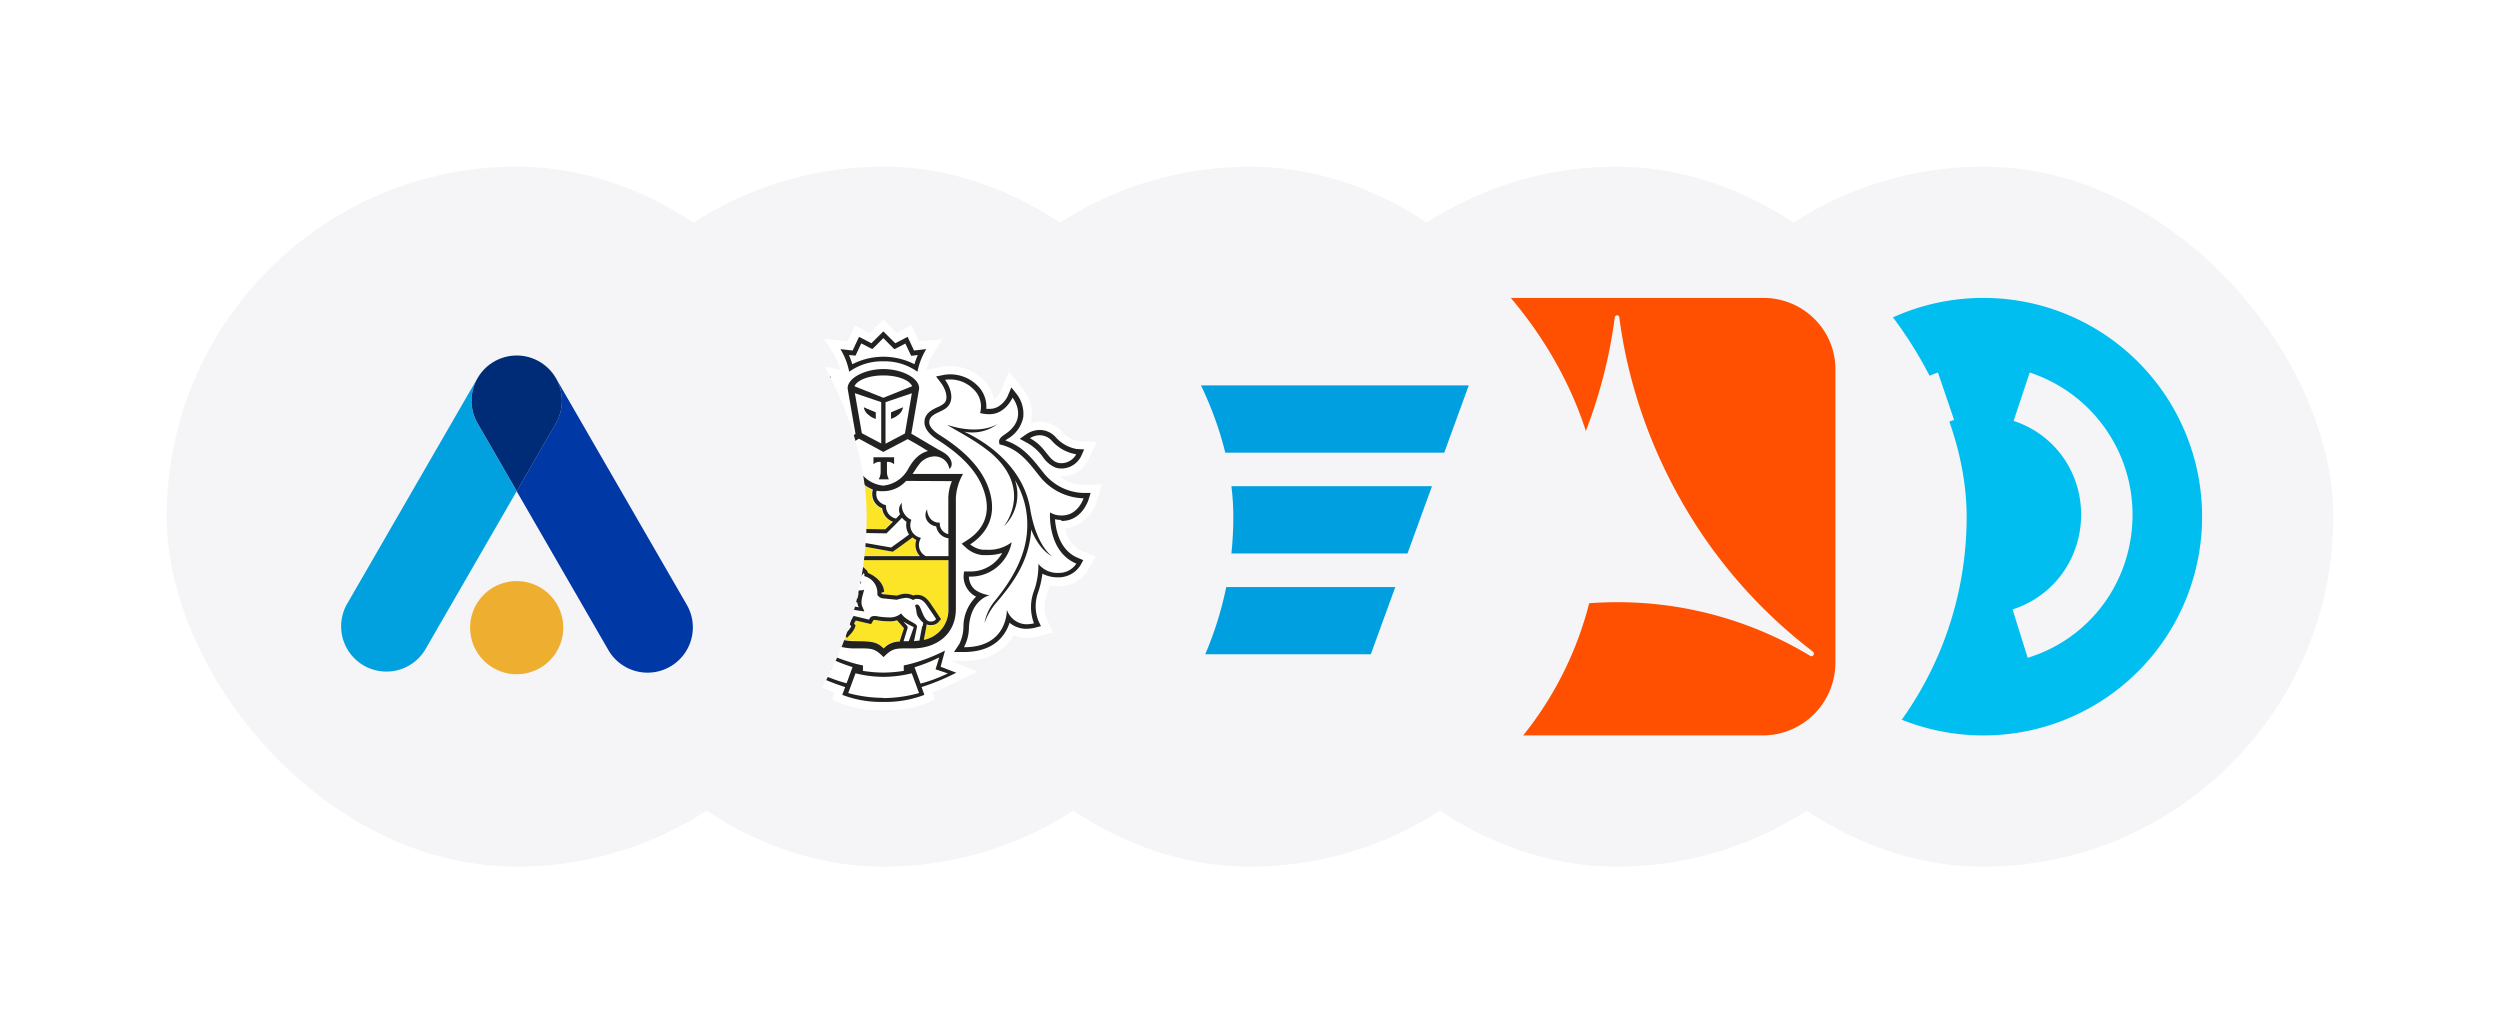 <svg width="150" height="62" fill="none" xmlns="http://www.w3.org/2000/svg"><g filter="url(#filter0_d_479_34786)"><rect x="93" y="10" width="42" height="42" rx="21" fill="#F5F5F7"/><path d="M114 17.875A13.113 13.113 0 00100.875 31 13.113 13.113 0 00114 44.125 13.113 13.113 0 00127.125 31 13.113 13.113 0 00114 17.875zm-1.815 18.69l-.967 2.842c-3.629-1.21-6.049-4.657-6.049-8.528 0-3.87 2.42-7.258 6.109-8.528l.968 2.843c-2.419.786-3.992 3.084-3.992 5.625-.121 2.66 1.512 4.96 3.931 5.746zm4.476 2.903l-.907-2.904c2.48-.786 4.113-3.084 4.113-5.685 0-2.6-1.633-4.839-4.052-5.625l.967-2.903a8.971 8.971 0 016.17 8.528c0 3.992-2.541 7.44-6.291 8.589z" fill="#00BEF0"/></g><g filter="url(#filter1_d_479_34786)"><rect x="71" y="10" width="42" height="42" rx="21" fill="#F5F5F7"/><path d="M100.802 17.875h-17.56a4.365 4.365 0 00-4.367 4.36v17.53a4.365 4.365 0 004.367 4.36h17.515a4.365 4.365 0 004.367-4.36v-17.53c.046-2.407-1.91-4.36-4.322-4.36zm3.003 21.436c-.046.045-.137.09-.182.045a22.365 22.365 0 00-11.6-3.224c-4.231 0-8.235 1.18-11.601 3.224-.046.046-.137 0-.182-.045-.046-.09 0-.136.045-.182 3.094-2.361 5.732-5.359 7.78-8.901 2.047-3.543 3.32-7.357 3.82-11.172 0-.046.046-.136.137-.136.091 0 .137.045.137.136.5 3.815 1.774 7.63 3.821 11.172a29.95 29.95 0 007.779 8.856c.091.09.091.136.046.227z" fill="#FE5000"/></g><g filter="url(#filter2_d_479_34786)"><rect x="49" y="10" width="42" height="42" rx="21" fill="#F5F5F7"/><path d="M62.752 23.125l-1.47 4.034h20.372l1.471-4.034H62.752zm-2.205 6.05l-1.471 4.033h20.373l1.47-4.034H60.548zm-2.201 6.049l-1.471 4.032h20.373l1.47-4.033H58.345z" fill="#009FDF"/></g><g filter="url(#filter3_d_479_34786)"><rect x="27" y="10" width="42" height="42" rx="21" fill="#F5F5F7"/><path d="M60.778 30.15l.347-1.088-1.128.036a2.636 2.636 0 01-1.465-.512h.153a1.82 1.82 0 001.62-1.011l.496-1.06a8.7 8.7 0 01-1.163-.068c-.37-.088-.7-.289-.95-.574a1.789 1.789 0 00-1.296-.567c-.192 0-.383.032-.568.09.026-.087.05-.174.065-.265.078-.632-.1-1.27-.492-1.773l-.856-1.053-.525 1.232c-.084.175-.21.327-.372.437a2.286 2.286 0 00-.623-1.16A2.791 2.791 0 0051.604 22l-1.024.201c.087-.343.227-.67.415-.972l.563-.878-1.42.133-.453-.972-.875.476-.81-.8-.81.8-.875-.454-.454.95-1.42-.162.564.881c.188.302.328.629.415.973l-.972-.192h-.032a2.877 2.877 0 00-.409-.029 2.791 2.791 0 00-2.022.843c-.32.32-.541.729-.629 1.176a1.105 1.105 0 01-.366-.425l-.528-1.24-.862 1.056a2.432 2.432 0 00-.483 1.766c.016.09.039.178.065.266a1.887 1.887 0 00-.567-.091c-.493.003-.96.207-1.297.567a1.833 1.833 0 01-.94.574 6.508 6.508 0 01-1.179.068l.483 1.076a1.82 1.82 0 001.62 1.01h.153a2.647 2.647 0 01-1.446.51l-1.134-.049.347 1.089a2.27 2.27 0 001.88 1.591 1.802 1.802 0 01-.973 1.329l-.868.353.466.813c.386.6 1.05.956 1.76.95.185 0 .37-.02.551-.058.045.197.104.395.169.586.161.428.171.895.032 1.329l-.421.885.943.25c.21.054.43.08.648.08a2.197 2.197 0 00.784-.152c.12.217.272.418.444.596.603.62 1.458.934 2.544.934h.775l-1.598.664 1.212.6c.49.24.988.456 1.497.648l-.146.42.418.192a6.58 6.58 0 002.175.45h.995a6.529 6.529 0 002.165-.453l.405-.188-.143-.421c.515-.198 1.02-.422 1.514-.671l1.189-.577-1.595-.648h.778c1.086 0 1.945-.324 2.544-.934.175-.178.324-.379.444-.596.104.042.214.075.324.1.153.036.305.052.46.052.218 0 .438-.029.649-.08l.946-.25-.412-.869c-.155-.44-.149-.923.017-1.36.068-.198.123-.4.168-.6.181.039.37.058.554.058a2.056 2.056 0 001.763-.972l.46-.804-.855-.35a1.802 1.802 0 01-.972-1.329 2.273 2.273 0 001.88-1.594l-.014.026z" fill="#fff"/><path d="M51.895 33.593h-7.778v2.917c0 1.199.866 1.944 2.146 1.944 1.07 0 1.351.042 1.747.438.25-.27.602-.422.972-.415v-.045l.246-.759-.418-.457a1.48 1.48 0 01-.518.062 4.168 4.168 0 01-.778-.081h-.081c-.036 0-.036 0-.046.02l-.048.08-.088.146-.168-.039-.749-.175-.104.169v.02l.091.1-.039.13a1.351 1.351 0 01-.288.424l-.188.2-.172-.213-.126-.159a.65.65 0 01-.09-.622l-.212.087-.094-.207-.051-.146a.712.712 0 01.236-.859l.603-.324.574.114c0-.055.035-.253.051-.302h-.032l-.324.123-.324-.22a.17.17 0 010-.24l.308-.466-.781-.973 1.17.46.08-.097.163-.194.184.175a.36.36 0 01.097.175c.325.13.924.509.973 1.124l-.185.075a.218.218 0 00.088.075l.855.084.078-.023c.146-.055.301-.084.457-.087.155 0 .308.035.447.103a.666.666 0 01.194-.039h.043c.457 0 .687.344.868.616l.094.136c.159.227.37.558.38.57l.093.146-.116.136a.565.565 0 01-.454.224 1.262 1.262 0 01-.156 0 .727.727 0 01-.136-.042c0 .045 0 .1-.026.146l-.133.765a1.832 1.832 0 001.468-1.87l-.003-2.93zm-7.787-.236h6.057a.975.975 0 01-.22-.973 1.055 1.055 0 01-.227-.149c-.237.175-.973.7-1.148.833l-.039.026-2.378-.421h-.049a2.753 2.753 0 01-.233 0 .229.229 0 01-.224.181h-.039a.239.239 0 01-.194-.269v-.052a.946.946 0 01-.373-.972v-.042l.036-.026s.045-.032.107-.068l-.172-.026a.12.12 0 01-.097-.136.115.115 0 01.133-.097h.003l.411.065.04-1.449.612-.648.382.804-.402 1.393.363.059a.12.12 0 01.097.136.115.115 0 01-.116.097h-.02l-.294-.049v.023a.315.315 0 00.142.133l1.812.029.463-.457a.97.97 0 01-.648-.807.946.946 0 01-.515-.473.97.97 0 01-.042-.648 2.136 2.136 0 01-.755-.506h-2.69c.13.318.204.655.217.995v3.494z" fill="#FCE527"/><path d="M46.594 34.866c-.04 0-.075.03-.078.068v.004a.08.08 0 00.071.084h.003a.077.077 0 00.078-.078c0-.045-.032-.078-.074-.078z" fill="#222220"/><path d="M46.59 34.862c.003 0 .003.004.003.004.004 0 .004-.004.007-.004h-.01zm5.296 5.315l-.448-.172.124-.463.136-.506a10.46 10.46 0 01-1.916.756c-.324.09-.557.133-.557.133v.327c-.399.065-.8.1-1.206.103h-.035a7.88 7.88 0 01-1.206-.103v-.324s-.236-.046-.56-.136a10.46 10.46 0 01-1.916-.756l.133.506.127.463-.45.172-.487.185a13 13 0 002.084.862l-.172.467a6.47 6.47 0 002.453.424h.02a6.47 6.47 0 002.453-.424l-.169-.467a13.093 13.093 0 002.081-.862l-.49-.185zm-7.72.214l.726-.243-.217-.713c.476.237.969.434 1.478.59l-.357.972a9.128 9.128 0 01-1.63-.606zm3.853 1.494l-.016-.013a8.139 8.139 0 01-2.11-.288l.438-1.186c.544.136 1.105.21 1.669.213h.036a7.222 7.222 0 001.669-.213l.437 1.186a8.114 8.114 0 01-2.123.301zm2.21-.868v-.01l-.356-.972a9.683 9.683 0 001.478-.59l-.217.713.735.246a8.992 8.992 0 01-1.64.613zM48 21.679c.732-.02 1.452.201 2.048.626.094-.48.272-.94.528-1.358l-.735.084-.383-.82-.742.383-.716-.71-.716.71-.742-.383-.383.82-.735-.084c.256.418.434.878.528 1.358A3.379 3.379 0 0148 21.679zm-1.873-.363l.204.023.087-.185.257-.55.476.245.185.095.149-.137.515-.521.515.521.15.146.184-.094.473-.246.26.55.087.186.204-.023.195-.023a4.656 4.656 0 00-.201.551c-1.17-.6-2.56-.6-3.73 0a4.674 4.674 0 00-.201-.55l.19.012zm11.485 7.052l-.087-.107c-.603-.768-1.177-1.497-2.2-1.831.041-.036.083-.068.129-.097.486-.276.83-.749.94-1.296a1.923 1.923 0 00-.39-1.387l-.323-.406-.204.483c0 .03-.36.804-1.086.804h-.214a1.763 1.763 0 00-.506-1.374 2.315 2.315 0 00-2.012-.668l-.496.098.308.405c.24.324.457.884.2 1.186a1.388 1.388 0 01-.414.25c-.324.152-.79.369-.79.913 0 .353.275.723.77 1.037 1.462.927 2.366 1.883 2.758 2.959.606 1.64-.184 2.573-.952 3.066l-.344.22.302.276c.269.23.6.372.952.408h.295c.302 0 .6-.042.888-.13a2.275 2.275 0 01-.253.357 2.166 2.166 0 01-1.756.752h-.288l-.023.288c-.003.405.175.788.483 1.05.08.071.172.13.269.175a2.525 2.525 0 00-.762 1.776c0 .366-.084.73-.243 1.06l-.324.486h.577c.953 0 1.682-.263 2.187-.784.263-.276.457-.61.57-.973a1.531 1.531 0 00.996.363c.175 0 .35-.022.518-.061l.37-.097-.163-.344a2.44 2.44 0 010-1.701 5.55 5.55 0 00.25-1.102c.292.149.616.223.943.22a1.56 1.56 0 001.332-.71l.178-.324-.324-.136c-1.085-.45-1.325-1.662-1.374-2.317.107.023.214.036.324.039l.091.062c1.18 0 1.575-1.203 1.591-1.255l.133-.424h-.444a3.164 3.164 0 01-2.382-1.209zm1.105 2.56h-.045a1.254 1.254 0 01-.671-.184s-.172 2.343 1.575 3.069v.01c-.23.35-.626.557-1.044.55-.473.03-.93-.172-1.228-.538.01.551-.08 1.102-.266 1.62a2.752 2.752 0 000 1.945 1.847 1.847 0 01-.44.055c-.091 0-.185-.01-.273-.032a1.278 1.278 0 01-.913-.84s.068 2.25-2.554 2.25h-.02c.198-.377.302-.795.299-1.22.113-1.662 1.24-1.898 1.24-1.898a1.98 1.98 0 01-.864-.324 1.066 1.066 0 01-.38-.797 2.478 2.478 0 001.987-.86c.298-.34.496-.754.58-1.198a2.26 2.26 0 01-1.455.45h-.266c-.282-.03-.55-.14-.768-.324.998-.648 1.698-1.756 1.08-3.438-.5-1.349-1.696-2.356-2.898-3.115-.398-.246-.638-.525-.638-.765 0-.564.8-.58 1.13-.972.38-.44.143-1.154-.187-1.581a1.97 1.97 0 011.724.577c.382.362.528.91.382 1.416l.175.035c.107.02.214.03.324.033h.072c.95 0 1.377-.995 1.377-.995s1.011 1.244-.477 2.217c-.255.165-.369.324-.323.486l.022.107.107.02c1.08.29 1.62 1.036 2.291 1.882a3.49 3.49 0 002.622 1.329h.02s-.325 1.03-1.297 1.03z" fill="#222220"/><path d="M56.637 26.576c.363.207.677.49.924.826.184.285.447.512.758.648.117.04.243.059.366.059.496 0 .95-.282 1.176-.723l.189-.421-.457-.026a2.189 2.189 0 01-1.264-.723 1.3 1.3 0 00-.943-.418 1.481 1.481 0 00-.781.237l-.422.295.454.246zm.758-.463l-.01.003c.276 0 .535.12.72.324.38.434.898.723 1.468.816a1.015 1.015 0 01-.888.535.85.85 0 01-.269-.045c-.525-.178-.71-.972-1.62-1.452.178-.117.385-.178.6-.181zm-.544 4.64l-.007-.006c-.265-2.14-1.818-3.685-3.545-4.622-.159-.087-.308-.158-.45-.227a2.49 2.49 0 002.028-.476s-1.001.736-3.05.068c.568.37 1.67.888 2.678 1.73 2.514 2.211.716 4.37.716 4.37a2.646 2.646 0 00.677-2.781c.532.884.788 1.909.732 2.94-.07 1.697-1.014 3.182-1.986 4.364-.292.373-.493.81-.577 1.277.165-.463.415-.891.739-1.26 1.053-1.235 1.945-2.515 2.07-4.36.111.325.558 1.268 1.271 1.621 0 0-.894-.538-1.296-2.638zm-13.417 7.904a2.548 2.548 0 01-.243-1.06 2.528 2.528 0 00-.765-1.775c.098-.046.188-.104.27-.175.307-.263.486-.645.482-1.05l-.02-.289h-.29a2.173 2.173 0 01-1.754-.752 2.523 2.523 0 01-.253-.356c.289.087.587.13.888.13h.295c.353-.036.687-.179.956-.409l.301-.275-.343-.22c-.771-.493-1.559-1.426-.953-3.066.392-1.066 1.296-2.029 2.77-2.956.497-.324.769-.684.769-1.037 0-.544-.457-.761-.79-.914a1.389 1.389 0 01-.416-.25c-.259-.3-.042-.874.201-1.185l.324-.405-.499-.098a2.052 2.052 0 00-.346-.026 2.296 2.296 0 00-1.689.668c-.366.36-.557.865-.522 1.377h-.194c-.73 0-1.073-.771-1.086-.803l-.204-.483-.324.405c-.301.395-.44.891-.386 1.387.11.547.45 1.02.937 1.296.045.03.09.062.13.097-1.024.324-1.598 1.063-2.2 1.831l-.088.11a3.17 3.17 0 01-2.386 1.21h-.444l.137.424c0 .052.408 1.254 1.59 1.254h.06a1.81 1.81 0 00.323-.039c-.048.648-.288 1.867-1.377 2.317l-.324.136.178.325c.292.45.794.716 1.332.71.327.002.648-.072.94-.221.045.376.13.745.25 1.102a2.44 2.44 0 010 1.701l-.163.344.37.097c.168.039.343.061.518.061a1.532 1.532 0 00.995-.363c.114.363.308.697.57.973.51.521 1.239.78 2.188.784h.577l-.292-.532zm-.278.182c-2.622 0-2.557-2.25-2.557-2.25-.14.419-.483.736-.914.84a1.097 1.097 0 01-.273.033c-.149 0-.294-.02-.437-.056a2.752 2.752 0 000-1.944 4.595 4.595 0 01-.263-1.62 1.467 1.467 0 01-1.228.538h-.016a1.232 1.232 0 01-1.047-.555c1.747-.725 1.575-3.069 1.575-3.069-.2.124-.434.188-.67.185h-.036c-.972 0-1.297-1.03-1.297-1.03h.02a3.483 3.483 0 002.625-1.326c.668-.846 1.212-1.591 2.291-1.883l.107-.02.023-.106c.029-.165-.084-.324-.324-.486-1.488-.972-.477-2.217-.477-2.217s.422.995 1.378.995h.045c.11-.003.217-.013.324-.032l.175-.036c-.149-.506 0-1.053.383-1.416a1.97 1.97 0 011.724-.577c-.325.431-.564 1.144-.185 1.581.324.38 1.128.396 1.128.973 0 .24-.224.518-.623.768-1.205.758-2.401 1.766-2.897 3.114-.619 1.682.081 2.8 1.08 3.439a1.431 1.431 0 01-.769.324h-.269a2.26 2.26 0 01-1.455-.45c.085.443.282.858.577 1.198a2.494 2.494 0 001.99.859c-.007.308-.143.6-.38.797-.259.175-.553.285-.864.324 0 0 1.13.23 1.254 1.9-.004.424.1.842.298 1.218l-.016-.013z" fill="#222220"/><path d="M37.313 28.106h.003c.123 0 .25-.02.366-.058.311-.136.574-.363.759-.648.243-.337.557-.62.92-.827l.454-.243-.421-.295a1.48 1.48 0 00-.778-.236c-.36.003-.7.155-.943.42a2.198 2.198 0 01-1.261.724l-.457.022.185.422c.227.44.677.716 1.173.719zm.583-1.666a.959.959 0 01.716-.324c.211.003.419.068.597.182-.917.49-1.109 1.273-1.62 1.452a.817.817 0 01-.266.045c-.376 0-.72-.208-.895-.538a2.483 2.483 0 001.468-.817zm1.481 5.322a5.148 5.148 0 01.733-2.94 2.646 2.646 0 00.677 2.78s-1.802-2.158.716-4.368c1.008-.842 2.107-1.36 2.674-1.73-2.048.667-3.05-.068-3.05-.068a2.483 2.483 0 002.026.476c-.143.068-.292.143-.45.227-1.728.94-3.29 2.486-3.546 4.624v-.016c-.402 2.1-1.296 2.638-1.296 2.638.71-.35 1.16-1.296 1.267-1.62.12 1.847 1.02 3.127 2.074 4.359.32.37.574.797.739 1.26a2.904 2.904 0 00-.584-1.27c-.972-1.183-1.912-2.667-1.98-4.352zm8.03-3.902a.526.526 0 01.432-.143v.613a.912.912 0 01-.117.43h.613a.913.913 0 01-.117-.43v-.613a.523.523 0 01.428.143v-.425h-1.238v.425zm-.255-2.94h-.007a.946.946 0 00.324.185l.078.036v-.402l-.72-.302c.036.201.153.376.325.483zm1.708-.003l-.004.003a.713.713 0 00.325-.483l-.72.302v.398l.075-.035a.946.946 0 00.324-.185z" fill="#222220"/><path d="M50.148 23.294c0-.606-1.02-1.15-2.145-1.15s-2.145.544-2.145 1.15l.022.15.45 2.592-.45.262-1.176.668s-.263.136-.386.217c-.444.324-.538.758-.282.946a.881.881 0 01.898-.752c.373.01.72.198.93.506.065.078.123.162.175.246.068.11.136.208.204.302h-3c.252.434.398.923.43 1.425v6.667c0 1.62 1.241 2.382 2.593 2.382 1.037 0 1.176-.049 1.747.521.57-.57.71-.521 1.746-.521 1.342 0 2.593-.768 2.593-2.382v-6.66c.032-.502.178-.992.43-1.426H49.75c.068-.094.136-.191.204-.301.055-.085.113-.169.175-.247.214-.308.56-.495.933-.505a.881.881 0 01.898.752c.259-.185.165-.648-.282-.947-.12-.084-.383-.217-.383-.217l-1.166-.687-.45-.262.45-2.593.02-.136zm-3.856.298l1.581.535v2.482l-1.163-.616-.418-2.4zm-2.402 5.276h2.726c.21.22.47.395.755.506a.97.97 0 00.042.648.946.946 0 00.515.473.97.97 0 00.648.807c-.194.198-.385.382-.463.457l-1.812-.03a.316.316 0 01-.142-.132v-.023l.295.049h.02a.116.116 0 00.116-.098.12.12 0 00-.097-.136l-.363-.058.401-1.393-.382-.804-.612.648-.04 1.449-.41-.065a.115.115 0 00-.137.094v.003a.12.12 0 00.097.136l.172.026a.679.679 0 00-.107.068l-.035.026v.042a.951.951 0 00.372.972v.052a.239.239 0 00.195.27h.038c.107 0 .201-.075.224-.182.078.003.152.003.23 0h.049l2.375.43.04-.025c.187-.133.91-.648 1.146-.833.068.058.146.11.227.149a.975.975 0 00.22.972h-6.085v-3.503a2.93 2.93 0 00-.218-.995zm5.652 3.205c-.246.182-.852.622-1.073.778l-2.155-.376v-.058a2.06 2.06 0 00.059-.444l1.815.029.035-.036c.03-.029.603-.583.895-.904.077.097.168.178.272.243-.052.266.003.541.152.768zm-3.6-.389v.01c.048.09.12.169.207.22a2.641 2.641 0 01-.039.392c0 .03 0 .059-.022.088v.045c-.15 0-.295-.022-.438-.068a.7.7 0 01-.363-.716.898.898 0 01.389-.152.27.27 0 01.266.181zm-.224-.43l.036-1.372.324-.324.197.412-.385 1.335-.172-.052zm3.808 7.22h-.311l.243-.794c.039-.11-.162-.253-.246-.38.197.12.401.227.612.325 0 .026-.298.849-.298.849zm.833-.888l-.026-.023-.169.875c-.107 0-.22.023-.324.03l.179-.843c.051-.25-.62-.325-.95-.82a1.037 1.037 0 01-.775.236 3.929 3.929 0 01-.729-.077.807.807 0 00-.126 0 .272.272 0 00-.25.132l-.048.081-.924-.223-.22.382a.133.133 0 00.016.169l.062.068c-.062.12-.14.23-.234.324l-.136-.169a.49.49 0 01.023-.544l.363-.613.774.117-.12-.275c-.162-.363.085-.827.11-1.093 0 .081-.084.098-.168.098h-.223a.141.141 0 00-.052 0l-.211.126-.165-.152a.118.118 0 01.022-.143l.383-.43-.454-.53.648.325.195-.233c.052.051.029.188.029.188.47.116.797.544.784 1.03v.094a.469.469 0 00.285.204l.879.088c.175-.055.353-.091.534-.114.156 0 .311.049.441.133a.41.41 0 01.21-.071h.03c.392 0 .557.356.768.648.159.224.373.56.373.56a.328.328 0 01-.273.147.65.65 0 01-.113 0c-.421-.078-.483-.947-.723-1.015h-.039a.126.126 0 00-.11.068c.11.295.045.415.165.648.088.14.198.266.325.373 0 0-.017.13-.036.224zm-4.722-.85h-.006l.038.101c-.025.088-.324.214-.324.214l-.064-.143a.48.48 0 01.155-.57l.49-.298.521.11a.464.464 0 00.091.288l-.548-.103-.324.227a.14.14 0 00-.029.175zm6.268-.21a1.83 1.83 0 01-1.475 1.867l.15-.785c0-.045.015-.1.022-.145.045.019.09.032.136.042.052.003.104.003.156 0a.565.565 0 00.453-.224l.117-.136-.097-.133s-.217-.343-.38-.57l-.09-.136c-.182-.273-.412-.616-.869-.616h-.042a.671.671 0 00-.194.039 1.018 1.018 0 00-.448-.104 1.378 1.378 0 00-.456.087l-.078.023-.856-.084a.217.217 0 01-.087-.075l.184-.074c-.051-.62-.648-.998-.972-1.125a.36.36 0 00-.097-.175l-.185-.175-.162.195-.08.097-1.2-.493.781.973-.308.466a.17.17 0 000 .24l.324.22.325-.123h.032c0 .049-.036.247-.052.302l-.564-.098-.603.325a.713.713 0 00-.23.881l.068.146.094.207.21-.087a.65.65 0 00.092.622l.126.162.169.214.188-.201c.123-.123.22-.266.288-.425l.039-.13-.09-.1v-.02l.103-.167.748.174.169.04.09-.15.05-.08c0-.017 0-.02.045-.02h.08c.257.052.516.078.775.08.175.01.35-.009.519-.06l.415.472-.247.759v.045a1.296 1.296 0 00-.972.415c-.399-.395-.68-.438-1.747-.438-1.28 0-2.145-.748-2.145-1.944v-2.917h7.778v2.917zm.21-7.658a2.828 2.828 0 00-.217.995v2.184a.651.651 0 01-.512-.59v-.1h-.097a.692.692 0 01-.44-.21.92.92 0 01-.224-.59.65.65 0 00.035.732.789.789 0 00.512.292c.059.375.36.667.736.716v1.07h-1.361a.751.751 0 01-.347-.973l.052-.117-.12-.045a.765.765 0 01-.48-.95l.026-.097-.09-.042a.97.97 0 01-.474-.972.597.597 0 00-.11.684 7.151 7.151 0 01-.243.259.756.756 0 01-.6-.713v-.081l-.074-.03a.749.749 0 01-.454-.375.74.74 0 01-.032-.473c.065.013.13.022.194.029.065.003.133.003.198 0 .525 0 1.024-.227 1.374-.616l2.748.013zm-2.1-2.21l.532.324.133.078a1.563 1.563 0 00-.723.43l-.023.02a2.835 2.835 0 00-.13.15l-.025.032a1.495 1.495 0 00-.117.165l-.02.03c-.045.064-.087.135-.129.206a1.912 1.912 0 01-1.52 1.044 1.911 1.911 0 01-1.52-1.044 11.22 11.22 0 00-.126-.207l-.026-.035-.104-.169-.029-.036a2.908 2.908 0 00-.126-.146l-.023-.022a1.561 1.561 0 00-.723-.431l.136-.078.535-.324.548-.324 1.461.794 1.462-.768.557.31zm-.72-.648l-1.163.612V24.13l1.579-.535-.415 2.415zM48 23.868l-1.731-.694c.146-.35.826-.648 1.73-.648.905 0 1.585.298 1.731.648l-1.73.694z" fill="#222220"/></g><g filter="url(#filter4_d_479_34786)"><rect x="5" y="10" width="42" height="42" rx="21" fill="#F5F5F7"/><path d="M24.648 21.696a2.7 2.7 0 011.272-.364c-.91.027-1.784.51-2.272 1.356l-7.852 13.596a2.717 2.717 0 004.703 2.718l5.503-9.532-2.346-4.064c-.75-1.3-.306-2.96.992-3.71z" fill="#00A1DE"/><path d="M36.207 36.286l-7.85-13.594a2.713 2.713 0 00-2.274-1.356c.432.012.869.131 1.27.364a2.711 2.711 0 01.992 3.708l-2.347 4.064 5.504 9.531a2.714 2.714 0 003.708.993 2.713 2.713 0 00.997-3.71z" fill="#0039A6"/><path d="M27.356 21.696a2.7 2.7 0 00-1.27-.364H25.923a2.714 2.714 0 00-2.264 4.072l2.346 4.064 2.347-4.064a2.717 2.717 0 00-.995-3.708z" fill="#002C77"/><path d="M28.796 37.66a2.794 2.794 0 01-5.589 0 2.794 2.794 0 015.589 0z" fill="#EEAF30"/></g><defs><filter id="filter0_d_479_34786" x="88" y="0" width="62" height="62" filterUnits="userSpaceOnUse" color-interpolation-filters="sRGB"><feFlood flood-opacity="0" result="BackgroundImageFix"/><feColorMatrix in="SourceAlpha" values="0 0 0 0 0 0 0 0 0 0 0 0 0 0 0 0 0 0 127 0" result="hardAlpha"/><feOffset dx="5"/><feGaussianBlur stdDeviation="5"/><feComposite in2="hardAlpha" operator="out"/><feColorMatrix values="0 0 0 0 0 0 0 0 0 0 0 0 0 0 0 0 0 0 0.05 0"/><feBlend in2="BackgroundImageFix" result="effect1_dropShadow_479_34786"/><feBlend in="SourceGraphic" in2="effect1_dropShadow_479_34786" result="shape"/></filter><filter id="filter1_d_479_34786" x="66" y="0" width="62" height="62" filterUnits="userSpaceOnUse" color-interpolation-filters="sRGB"><feFlood flood-opacity="0" result="BackgroundImageFix"/><feColorMatrix in="SourceAlpha" values="0 0 0 0 0 0 0 0 0 0 0 0 0 0 0 0 0 0 127 0" result="hardAlpha"/><feOffset dx="5"/><feGaussianBlur stdDeviation="5"/><feComposite in2="hardAlpha" operator="out"/><feColorMatrix values="0 0 0 0 0 0 0 0 0 0 0 0 0 0 0 0 0 0 0.05 0"/><feBlend in2="BackgroundImageFix" result="effect1_dropShadow_479_34786"/><feBlend in="SourceGraphic" in2="effect1_dropShadow_479_34786" result="shape"/></filter><filter id="filter2_d_479_34786" x="44" y="0" width="62" height="62" filterUnits="userSpaceOnUse" color-interpolation-filters="sRGB"><feFlood flood-opacity="0" result="BackgroundImageFix"/><feColorMatrix in="SourceAlpha" values="0 0 0 0 0 0 0 0 0 0 0 0 0 0 0 0 0 0 127 0" result="hardAlpha"/><feOffset dx="5"/><feGaussianBlur stdDeviation="5"/><feComposite in2="hardAlpha" operator="out"/><feColorMatrix values="0 0 0 0 0 0 0 0 0 0 0 0 0 0 0 0 0 0 0.05 0"/><feBlend in2="BackgroundImageFix" result="effect1_dropShadow_479_34786"/><feBlend in="SourceGraphic" in2="effect1_dropShadow_479_34786" result="shape"/></filter><filter id="filter3_d_479_34786" x="22" y="0" width="62" height="62" filterUnits="userSpaceOnUse" color-interpolation-filters="sRGB"><feFlood flood-opacity="0" result="BackgroundImageFix"/><feColorMatrix in="SourceAlpha" values="0 0 0 0 0 0 0 0 0 0 0 0 0 0 0 0 0 0 127 0" result="hardAlpha"/><feOffset dx="5"/><feGaussianBlur stdDeviation="5"/><feComposite in2="hardAlpha" operator="out"/><feColorMatrix values="0 0 0 0 0 0 0 0 0 0 0 0 0 0 0 0 0 0 0.05 0"/><feBlend in2="BackgroundImageFix" result="effect1_dropShadow_479_34786"/><feBlend in="SourceGraphic" in2="effect1_dropShadow_479_34786" result="shape"/></filter><filter id="filter4_d_479_34786" x="0" y="0" width="62" height="62" filterUnits="userSpaceOnUse" color-interpolation-filters="sRGB"><feFlood flood-opacity="0" result="BackgroundImageFix"/><feColorMatrix in="SourceAlpha" values="0 0 0 0 0 0 0 0 0 0 0 0 0 0 0 0 0 0 127 0" result="hardAlpha"/><feOffset dx="5"/><feGaussianBlur stdDeviation="5"/><feComposite in2="hardAlpha" operator="out"/><feColorMatrix values="0 0 0 0 0 0 0 0 0 0 0 0 0 0 0 0 0 0 0.05 0"/><feBlend in2="BackgroundImageFix" result="effect1_dropShadow_479_34786"/><feBlend in="SourceGraphic" in2="effect1_dropShadow_479_34786" result="shape"/></filter></defs></svg>